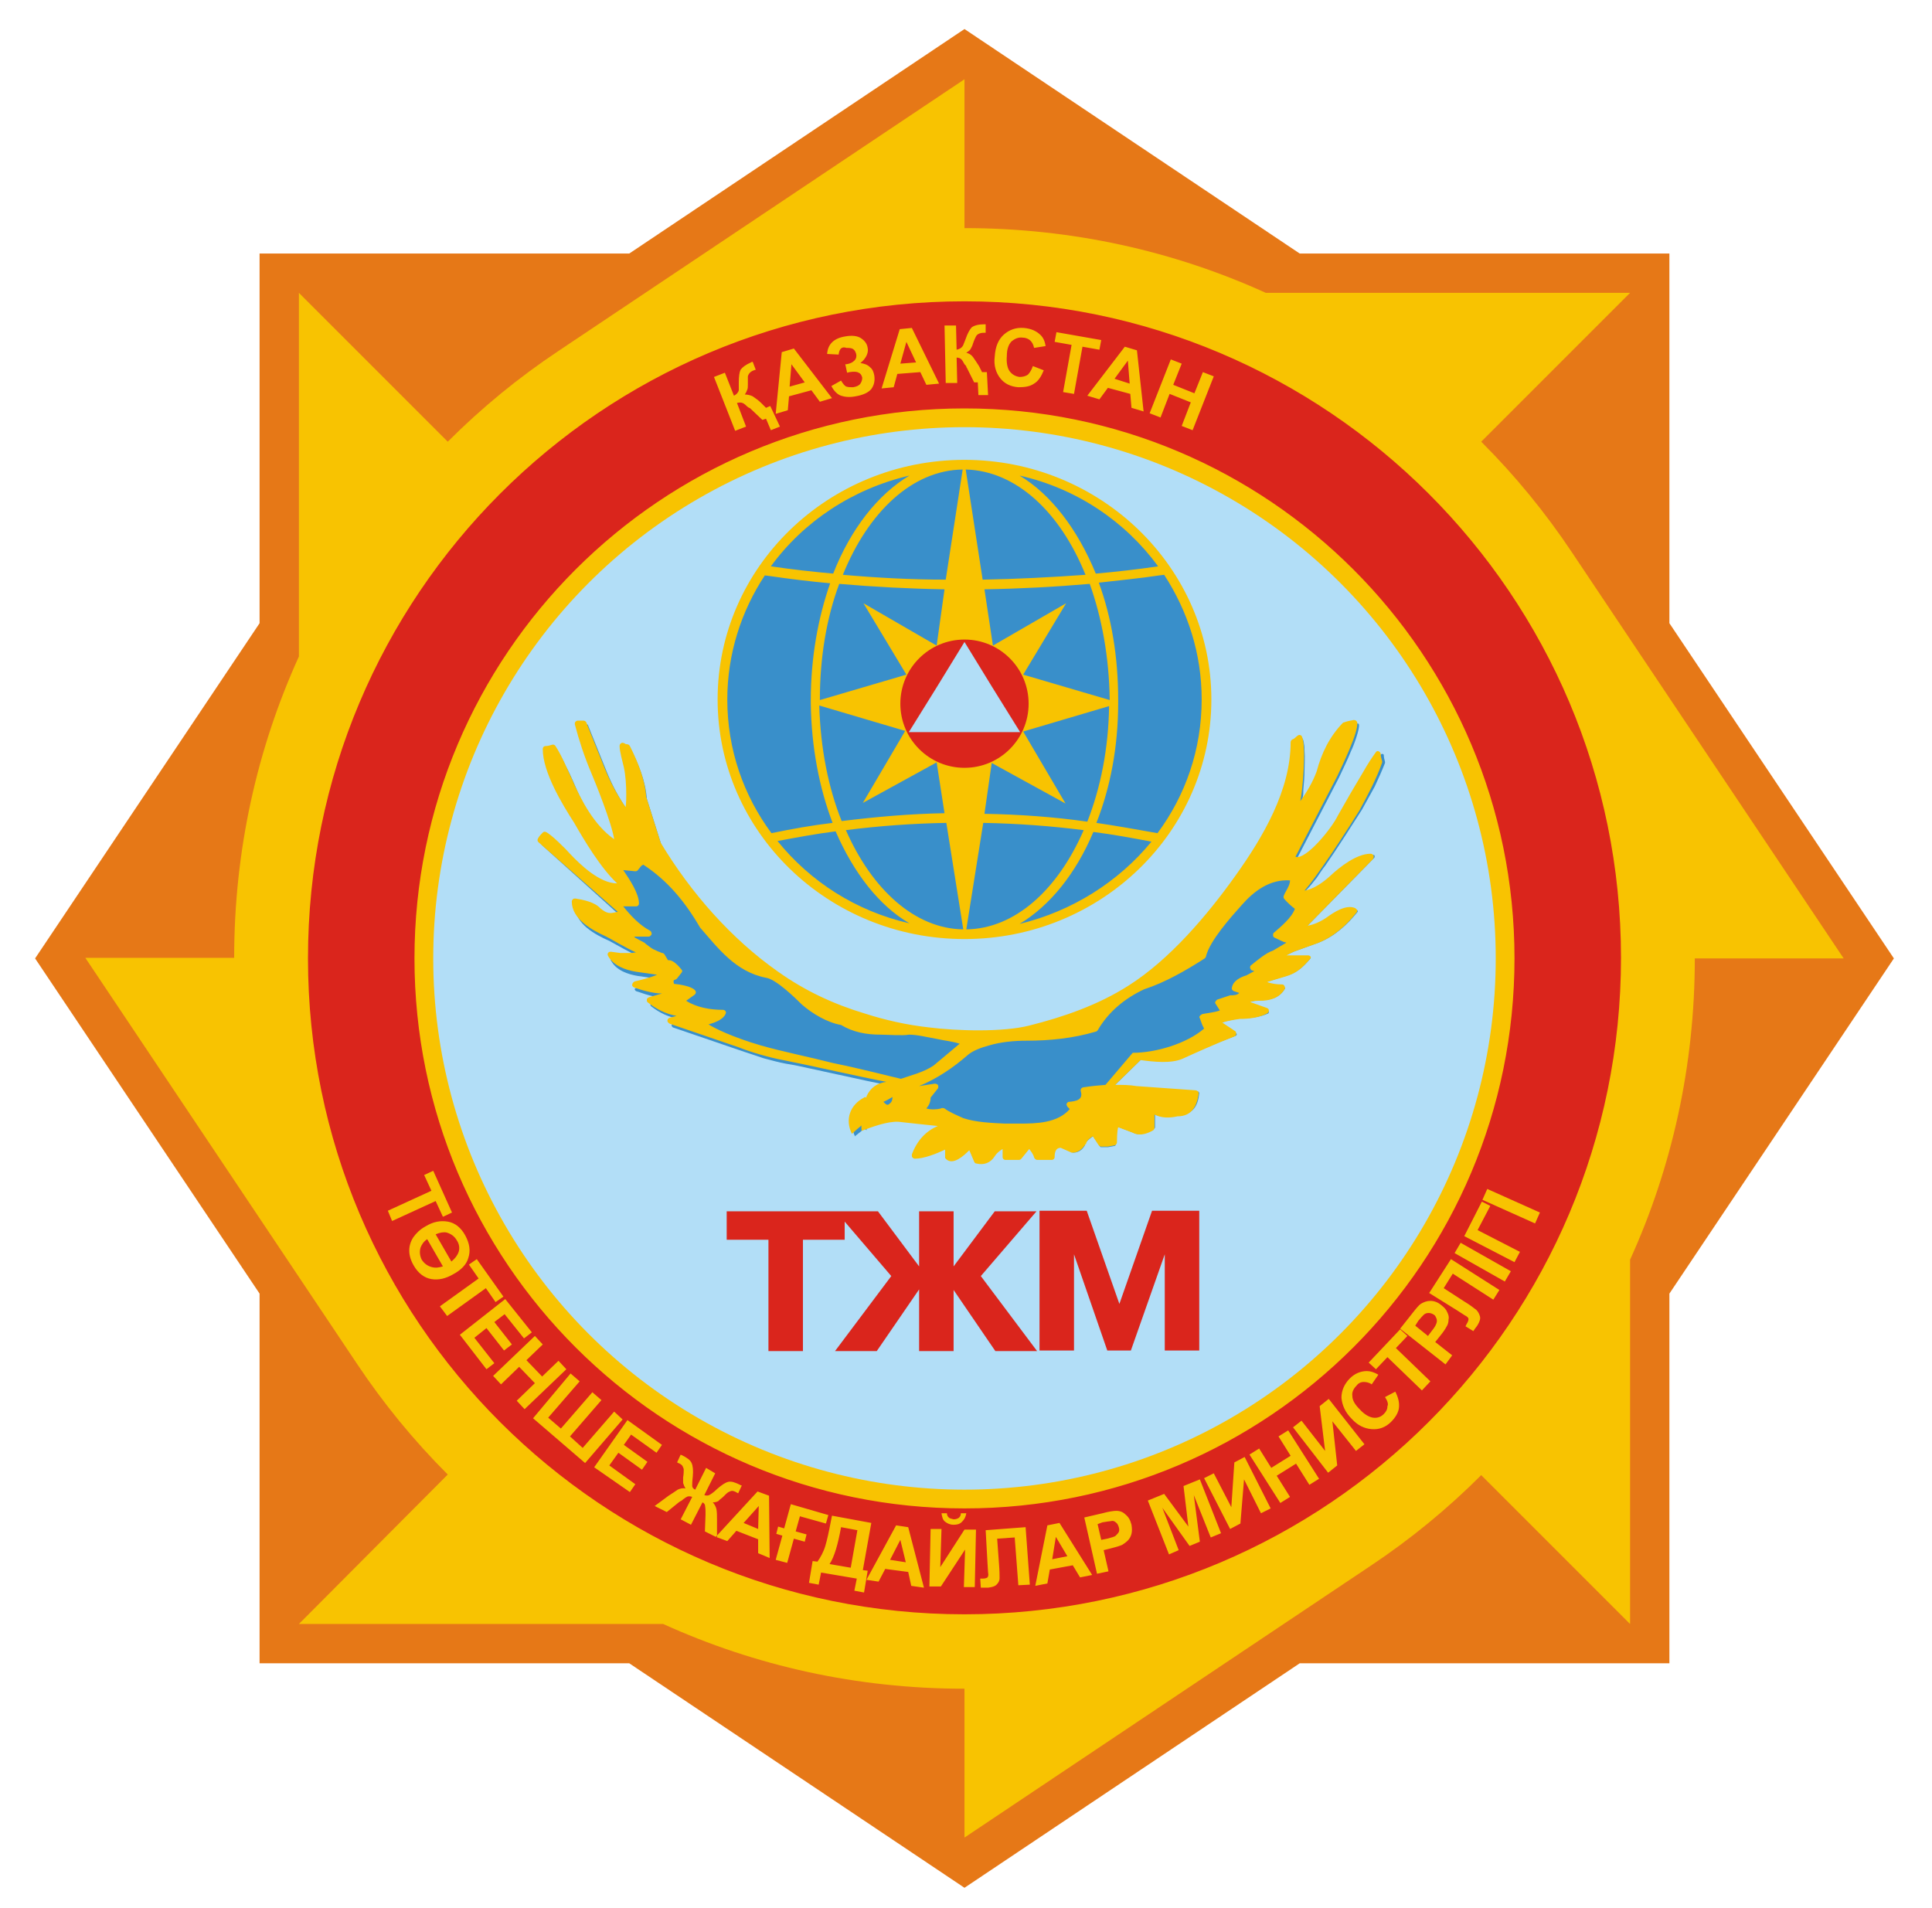 <?xml version="1.0" encoding="UTF-8"?> <!-- Generator: Adobe Illustrator 26.0.3, SVG Export Plug-In . SVG Version: 6.00 Build 0) --> <svg xmlns="http://www.w3.org/2000/svg" xmlns:xlink="http://www.w3.org/1999/xlink" id="Слой_1" x="0px" y="0px" viewBox="0 0 319.3 315.4" style="enable-background:new 0 0 319.3 315.4;" xml:space="preserve"> <style type="text/css"> .st0{fill-rule:evenodd;clip-rule:evenodd;fill:#E67817;} .st1{fill-rule:evenodd;clip-rule:evenodd;fill:#F8C301;} .st2{fill-rule:evenodd;clip-rule:evenodd;fill:#B2DEF7;} .st3{fill-rule:evenodd;clip-rule:evenodd;fill:#398FCA;} .st4{fill-rule:evenodd;clip-rule:evenodd;fill:#DA251C;} </style> <g id="Слой_x0020_1"> <g id="_1649199254384"> <polygon class="st0" points="42.9,41.9 104,41.9 159.4,4.8 214.8,41.9 275.9,41.9 275.9,103 313,158.4 275.9,213.8 275.9,274.9 214.8,274.9 159.4,312 104,274.9 42.9,274.9 42.9,213.8 5.8,158.4 42.9,103 "></polygon> <path class="st1" d="M159.4,37.7c17.8,0,34.6,3.8,49.8,10.7h60.2L244.8,73c5.6,5.6,10.6,11.7,15,18.3l0,0l44.9,67.1h-24.6 c0,17.8-3.8,34.6-10.7,49.8v60.2l-24.6-24.6c-5.6,5.6-11.7,10.6-18.3,15l0,0l-67.1,44.9v-24.6c-17.8,0-34.6-3.8-49.8-10.7H49.4 L74,243.7c-5.6-5.6-10.6-11.7-15-18.3l0,0l-44.9-67.1h24.6l0,0c0-17.8,3.8-34.6,10.7-49.8V48.4L74,73c5.6-5.6,11.7-10.6,18.3-15 l0,0l67.1-44.9L159.4,37.7L159.4,37.7z"></path> <circle class="st2" cx="159.4" cy="158.4" r="87.8"></circle> <ellipse class="st3" cx="159.4" cy="115.6" rx="40" ry="38.9"></ellipse> <path class="st4" d="M132.7,204.9v18.4H127v-18.4h-6.9v-4.7h18h1.5h5.5l6.8,9.1v-9.1h5.7v9.1l6.8-9.1h6.9l-9.2,10.7l9.3,12.4h-6.9 l-6.9-10.1v10.1h-5.7v-10.2l-7,10.2H138l9.3-12.4l-7.7-9v3H132.7L132.7,204.9z M171.8,200.1h7.8l5.4,15.4l5.4-15.4h7.8v23.1h-5.7 v-15.9l-5.6,15.9H183l-5.5-15.9v15.9h-5.7L171.8,200.1L171.8,200.1z"></path> <path class="st1" d="M159.4,76c-22.5,0-40.8,17.7-40.8,39.6c0,21.9,18.3,39.6,40.8,39.6s40.8-17.7,40.8-39.6 C200.2,93.8,181.9,76,159.4,76L159.4,76z M190.3,139.1c-3.2-0.6-6.4-1.2-9.6-1.6c-2.9,6.9-7.2,12.2-12.2,15.2 C177.2,150.6,184.9,145.7,190.3,139.1L190.3,139.1z M179.1,137.2c-5.5-0.7-11.1-1.1-16.6-1.2l-2.8,17.6 C167.7,153.5,174.8,147.1,179.1,137.2z M156.4,136c-5.6,0.1-11.1,0.5-16.6,1.2c4.3,9.8,11.4,16.3,19.4,16.4L156.4,136L156.4,136z M138.1,137.4c-3.2,0.4-6.4,1-9.6,1.6c5.4,6.7,13,11.6,21.8,13.6C145.3,149.7,141.1,144.3,138.1,137.4z M127.5,137.7 c3.4-0.7,6.7-1.3,10.1-1.7c-2.2-5.8-3.5-12.5-3.6-19.7l0,0l0,0c0-0.2,0-0.4,0-0.6c0-7,1.2-13.6,3.2-19.3c-3.3-0.3-6.6-0.7-10-1.2 l-0.8-0.1c-3.9,5.9-6.2,13-6.2,20.5C120.2,123.9,122.9,131.5,127.5,137.7L127.5,137.7z M139.1,135.7c5.7-0.7,11.3-1.2,17-1.3 l-1.3-8.4l-12.2,6.7l7-11.9l-14.2-4.2C135.6,123.7,136.9,130.2,139.1,135.7L139.1,135.7z M162.7,134.5c5.7,0.1,11.4,0.5,17,1.3 c2.2-5.6,3.5-12.1,3.6-19.1l-14.2,4.2l7,11.9l-12.2-6.7L162.7,134.5z M181.2,136c3.4,0.5,6.7,1.1,10.1,1.7 c4.6-6.2,7.3-13.8,7.3-22.1c0-7.6-2.3-14.6-6.2-20.6l-0.8,0.1c-3.3,0.5-6.6,0.8-10,1.2c2.1,5.7,3.2,12.3,3.2,19.3 c0,0.2,0,0.4,0,0.6l0,0l0,0C184.8,123.4,183.5,130.2,181.2,136L181.2,136z M180.1,96.5c-5.8,0.5-11.6,0.8-17.4,0.9l1.4,9.3l12.1-7 l-7.1,11.8l14.3,4.2c0,0,0-0.1,0-0.1C183.3,108.6,182.1,102.1,180.1,96.5z M156.1,97.4c-5.8-0.1-11.6-0.4-17.4-0.9 c-2.1,5.6-3.2,12.2-3.2,19.1c0,0,0,0.1,0,0.1l14.3-4.2l-7.1-11.8l12.1,7L156.1,97.4L156.1,97.4z M127.4,93.6 c3.4,0.5,6.9,0.9,10.3,1.2c2.9-7.4,7.4-13.1,12.6-16.2C140.9,80.8,132.8,86.2,127.4,93.6z M139.3,95c5.7,0.5,11.4,0.8,17,0.8 l2.8-18.2C150.8,77.7,143.5,84.6,139.3,95z M162.4,95.8c5.7-0.1,11.4-0.4,17-0.8c-4.2-10.4-11.5-17.2-19.8-17.4L162.4,95.8z M181.1,94.8c3.4-0.3,6.9-0.7,10.3-1.2c-5.4-7.4-13.5-12.9-22.9-15C173.7,81.7,178.1,87.5,181.1,94.8L181.1,94.8z"></path> <circle class="st4" cx="159.4" cy="116.3" r="10.6"></circle> <polygon class="st2" points="159.4,106.1 164,113.6 168.6,121 159.4,121 150.2,121 154.8,113.6 "></polygon> <path class="st3" d="M142.7,186.6c0.9-0.3,1.7-0.7,2.6-0.9c1-0.3,2.2-0.6,3.2-0.5c1.1,0.1,2.1,0.2,3.2,0.3 c1.1,0.1,2.2,0.2,3.3,0.4l0.9,0.1l-0.9,0.4c-2.1,0.8-3.4,2.4-4.2,4.5c0,0.1,0,0.2,0,0.3c0.1,0.1,0.1,0.1,0.2,0.1 c1.5,0,3.5-0.9,4.9-1.5l0.3-0.2v1.6c0,0.1,0,0.2,0.1,0.2c0.5,0.4,1.1,0.3,1.7,0c0.7-0.3,1.3-0.9,1.8-1.4l0.3-0.3l1,2.3 c0,0.1,0.1,0.1,0.2,0.2c1.2,0.3,2.1-0.1,2.8-1.1c0.4-0.5,0.8-1,1.4-1.3l0.3-0.2v1.7c0,0.1,0.1,0.3,0.3,0.3h2.2 c0.1,0,0.1,0,0.2-0.1l1.5-1.8l0.2,0.2c0.4,0.4,0.7,0.9,0.9,1.5c0,0.1,0.1,0.2,0.3,0.2h2.4c0.1,0,0.3-0.1,0.3-0.3 c0-0.8,0.2-1.7,1.2-1.7l0.1,0l1.9,0.9c0,0,0.1,0,0.1,0c0.9,0,1.5-0.5,1.9-1.2c0,0,0,0,0-0.1c0.1-0.5,0.8-1,1.2-1.3l0.2-0.1 l1.1,1.7c0.1,0.1,0.1,0.1,0.2,0.1h1.1c0,0,0,0,0,0l1.1-0.2c0.1,0,0.2-0.1,0.2-0.3c0-0.4,0-0.8,0-1.2c0-0.5,0.1-1,0.2-1.4l0.1-0.3 l2.6,1l0,0c1.1,0.6,2.5,0,3.5-0.7c0.1-0.1,0.1-0.1,0.1-0.2v-2.6l0.4,0.2c1.1,0.6,2.5,0.5,3.7,0.3l0,0l0,0c2.2,0,3-1.5,3.2-3.5 c0-0.1,0-0.2-0.1-0.2c0-0.1-0.1-0.1-0.2-0.1l-9.8-0.7l0,0c-1.1-0.2-2.3-0.2-3.4-0.2l-0.6,0l4.7-4.6l0.1,0c2,0.3,4.9,0.7,6.7-0.1 c1.3-0.6,2.6-1.2,3.9-1.7c1.5-0.7,3.1-1.3,4.7-1.9c0.1,0,0.1-0.1,0.2-0.2c0-0.1,0-0.2-0.1-0.2l-2.5-1.7l0.4-0.2 c0.5-0.2,1.1-0.3,1.6-0.4c0.5-0.1,0.9-0.2,1.4-0.2l0,0h0c1.4,0,3.1-0.2,4.4-0.8c0.1-0.1,0.1-0.1,0.1-0.3c0-0.1-0.1-0.2-0.2-0.2 l-3.5-1.3l0.8-0.2c0.5-0.1,1.1-0.2,1.6-0.2c1.6,0,3-0.4,3.9-1.8c0.1-0.1,0.1-0.2,0-0.3c0-0.1-0.1-0.1-0.2-0.1 c-0.9,0-1.8-0.1-2.6-0.4l-0.6-0.3l3.6-1.1l0,0c1.8-0.5,2.8-1.4,4-2.8c0,0,0.1-0.1,0.1-0.2c0-0.1-0.1-0.1-0.2-0.1h-4.6l2.2-1 l3.9-1.4c2.6-1,4.7-2.9,6.4-5c0.1-0.1,0.1-0.1,0.1-0.2c0-0.1-0.1-0.1-0.1-0.2c-1.3-0.7-3.4,0.7-4.5,1.4c-1,0.7-2.1,1.3-3.3,1.4 l-0.7,0.1l11.3-11.5c0.1-0.1,0.1-0.2,0.1-0.3c0-0.1-0.1-0.2-0.2-0.2c-2.2,0-5,2.1-6.5,3.6c-1.2,1.1-2.7,2.2-4.3,2.5l-0.7,0.1 l0.5-0.5c0.6-0.6,1.1-1.3,1.6-1.9c0.5-0.7,0.9-1.4,1.4-2c2.1-3,4.1-6.2,6.1-9.3c0.7-1.3,1.4-2.5,2.1-3.8c0.6-1.3,1.2-2.6,1.7-3.9 c0-0.1,0-0.1,0-0.2c-0.1-0.3-0.2-0.8-0.2-1.1c0-0.1-0.1-0.2-0.2-0.2c-0.1,0-0.2,0-0.3,0.1c-0.4,0.4-0.7,1-1,1.5 c-0.3,0.5-0.6,1.1-1,1.6c-1.5,2.4-2.9,4.9-4.3,7.3c-0.4,0.7-0.9,1.4-1.3,2.1c-0.6,0.8-1.3,1.6-2,2.4c-0.7,0.8-2.8,2.9-4,2.5 l-0.3-0.1l7-13.5c0.7-1.5,1.4-2.9,2-4.4c0.4-0.8,1.4-3.5,1.3-4.3c0-0.1,0-0.1-0.1-0.2c-0.1,0-0.1-0.1-0.2,0 c-0.5,0.1-1,0.3-1.6,0.4c0,0-0.1,0-0.1,0.1c-2.2,2.2-3.5,4.9-4.3,7.9l0,0l0,0c-0.7,1.8-1.6,3.4-2.7,4.9l-0.7,1l0.3-1.2 c0.1-0.3,0.1-0.6,0.1-0.9c0.1-0.4,0.1-0.8,0.1-1.3c0.1-1.1,0.2-2.1,0.2-3.2c0-1,0.1-2.1,0-3.2c0-0.4,0-0.8-0.1-1.2 c0-0.2-0.1-0.6-0.2-0.8c-0.1-0.1-0.2-0.2-0.3-0.2c-0.2,0.1-0.3,0.2-0.4,0.3c-0.2,0.2-0.4,0.3-0.6,0.4c-0.1,0-0.2,0.1-0.2,0.3 c0,8-4.6,15.9-9.1,22.2c-2.5,3.5-5.2,6.8-8.1,9.9c-2.9,3.1-6.1,6-9.7,8.3c-5,3.2-10.8,5.2-16.5,6.6c-1.2,0.3-2.5,0.5-3.8,0.6 c-1.5,0.1-2.9,0.2-4.4,0.2c-1.5,0-3,0-4.5-0.1c-1.3-0.1-2.7-0.2-4-0.3c-3.6-0.4-7.2-1.3-10.6-2.3c-5.2-1.6-10-3.8-14.4-7 c-7.8-5.6-14.5-13.2-19.4-21.4l0,0l-2.4-7.6l0,0c-0.2-2.9-1.4-5.8-2.7-8.3c0-0.1-0.1-0.1-0.2-0.1c-0.2,0-0.4,0-0.5-0.1 c-0.1-0.1-0.2-0.1-0.3-0.1c-0.1,0-0.2,0.1-0.2,0.2c0,0.3,0,0.5,0.1,0.8c0.1,0.3,0.1,0.6,0.2,0.9c0.1,0.6,0.3,1.2,0.4,1.8 c0.4,1.5,0.5,3.1,0.5,4.6c0,0.7,0,1.4-0.1,2.1l-0.1,0.6l-0.3-0.5c-1.4-2-2.5-4.1-3.4-6.3l-3.1-7.7c0-0.1-0.1-0.2-0.3-0.2 c-0.3,0-0.6,0-0.9,0c-0.1,0-0.2,0-0.2,0.1c-0.1,0.1-0.1,0.1-0.1,0.2c0.7,2.7,1.6,5.4,2.7,8c0.7,1.7,1.4,3.4,2,5.1 c0.4,1.1,0.8,2.2,1.2,3.4c0.2,0.5,0.3,1,0.4,1.5c0.1,0.4,0.2,0.8,0.2,1.2l0.1,0.5l-0.4-0.3c-3.4-2.3-5.6-6.4-7.1-10.1 c-0.4-0.9-0.8-1.8-1.3-2.7c-0.4-0.9-0.9-1.8-1.4-2.6c-0.1-0.1-0.2-0.1-0.3-0.1c-0.3,0.1-0.7,0.2-1.1,0.2c-0.1,0-0.3,0.1-0.3,0.3 c0,3.8,3.1,9,5.1,12.1l0,0l0,0c1,1.7,2,3.5,3.1,5.1c0.6,0.9,1.2,1.8,1.9,2.6c0.6,0.8,1.3,1.5,2,2.2l0.5,0.4l-0.6,0 c-2.9,0-6.1-2.9-7.9-4.9c-0.6-0.6-1.3-1.3-2-1.9c-0.4-0.4-1.5-1.4-2-1.6c-0.1,0-0.2,0-0.3,0.1c-0.3,0.3-0.6,0.6-0.7,0.9 c-0.1,0.1,0,0.2,0.1,0.3l13.3,12l-0.4,0.1c-0.2,0.1-0.4,0.1-0.7,0.1c-0.2,0-0.4,0.1-0.5,0.1c-0.7,0-1.3-0.4-1.9-0.9l0,0l0,0 c-0.9-1-2.7-1.3-4-1.5c-0.1,0-0.2,0-0.2,0.1c-0.1,0.1-0.1,0.1-0.1,0.2c0,2.8,3.3,4.6,5.6,5.6l0,0l0,0c1.6,0.9,3.2,1.8,4.9,2.6 l0.8,0.4l-1.7,0.1l-1.9,0l-1.5-0.2c-0.1,0-0.2,0-0.3,0.1c-0.1,0.1-0.1,0.2,0,0.3c0.9,1.6,2.7,2.2,4.4,2.5l4.3,0.6l-0.8,0.3 c-0.6,0.3-1.3,0.5-2,0.7c-0.6,0.2-1.2,0.3-1.8,0.4c-0.1,0-0.2,0.1-0.2,0.2c0,0.1,0.1,0.2,0.2,0.3c0.7,0.2,1.4,0.5,2.2,0.7 c0.8,0.2,1.6,0.4,2.4,0.3l0.2,0l0.1,0.4l-2.3,0.6c-0.1,0-0.2,0.1-0.2,0.2c0,0.1,0,0.2,0.1,0.3c1.4,1.1,2.9,1.8,4.6,2.1l0.9,0.2 l-1.9,0.6c-0.1,0-0.2,0.1-0.2,0.3c0,0.1,0.1,0.2,0.2,0.3l11.4,3.9l0,0c1.2,0.4,2.4,0.8,3.6,1.2c1.2,0.3,2.5,0.7,3.7,0.9 c1.3,0.2,2.7,0.5,4,0.8c1.5,0.3,3.1,0.7,4.6,1c1.5,0.3,3.1,0.7,4.6,1c1.3,0.3,2.6,0.5,3.8,0.8l1.6,0.3l-1.6,0.2 c-1.5,0.2-2.5,0.8-3.1,2.2c0,0,0,0.1,0,0.1l0.2,0.5l-0.5-0.2c-0.1,0-0.1,0-0.2,0c-2.1,1.1-3,3.2-2,5.3c0.2-0.2,0.4-0.3,0.6-0.5 c0.3-0.2,0.6-0.5,0.9-0.7l0.5-0.4l-0.1,0.6C142.6,186.2,142.7,186.4,142.7,186.6L142.7,186.6z"></path> <path class="st1" d="M187.2,187.2l-2.4-0.9c-0.2,0.7-0.2,2.1-0.2,2.5c0,0.2-0.2,0.5-0.4,0.5l-1.1,0.2c0,0-0.1,0-0.1,0H182 c-0.2,0-0.3-0.1-0.4-0.2l-1-1.5c-0.5,0.3-1,0.7-1.1,1.2c0,0,0,0.1-0.1,0.1c-0.5,0.8-1.2,1.4-2.1,1.4c-0.1,0-0.1,0-0.2,0l-1.8-0.8 c-0.8,0-1,0.7-1,1.5c0,0.3-0.2,0.5-0.5,0.5h-2.4c-0.2,0-0.4-0.2-0.5-0.4c-0.1-0.5-0.5-1-0.8-1.4l-1.3,1.6 c-0.1,0.1-0.2,0.2-0.4,0.2h-2.2c-0.3,0-0.5-0.2-0.5-0.5v-1.3c-0.5,0.3-1,0.7-1.3,1.2c-0.7,1.1-1.8,1.5-3,1.2 c-0.2,0-0.3-0.1-0.4-0.3l-0.8-1.9c-1,1-2.7,2.5-3.8,1.5c-0.1-0.1-0.2-0.2-0.2-0.4v-1.2c-1.5,0.7-3.5,1.5-5,1.5 c-0.2,0-0.3-0.1-0.4-0.2c-0.1-0.1-0.1-0.3-0.1-0.5c0.9-2.4,2.4-3.9,4.3-4.7v0c-2-0.2-4.7-0.5-6.5-0.7c-1.9-0.1-4.5,0.9-6.1,1.5 c0-0.2-0.1-0.7,0-0.9c-0.5,0.4-1.2,1-1.6,1.4c-1.2-2.4-0.3-4.8,2-6c0.1-0.1,0.2-0.1,0.4,0l0,0c0-0.1,0-0.1,0-0.2 c0.7-1.5,1.8-2.2,3.3-2.4c-4.3-0.8-12.5-2.7-17.1-3.6c-2.2-0.4-5.3-1.3-7.3-2.1l-11.4-3.9c-0.2-0.1-0.4-0.3-0.4-0.5 c0-0.2,0.1-0.4,0.4-0.5l1.1-0.3c-1.7-0.3-3.3-1.1-4.7-2.2c-0.2-0.1-0.2-0.3-0.2-0.5c0-0.2,0.2-0.3,0.4-0.4l2.1-0.6 c-1.5,0-3.5-0.6-4.6-1c-0.2-0.1-0.4-0.3-0.3-0.5c0-0.2,0.2-0.4,0.4-0.5c0.9-0.2,2.5-0.6,3.7-1.1l-3.5-0.5c-1.8-0.3-3.7-1-4.6-2.6 c-0.1-0.2-0.1-0.4,0-0.5c0.1-0.2,0.3-0.2,0.5-0.2l1.5,0.2l1.9,0l0.7-0.1c-1.8-0.8-3.9-2.1-4.9-2.6c-2.4-1.1-5.7-2.9-5.7-5.8 c0-0.2,0.1-0.3,0.2-0.4c0.1-0.1,0.3-0.1,0.4-0.1c1.3,0.2,3.2,0.6,4.1,1.6c0.5,0.4,1,0.8,1.7,0.8c0.3,0,0.7-0.1,1.2-0.2L89,139.2 c-0.2-0.2-0.2-0.4-0.1-0.6c0.2-0.4,0.5-0.7,0.8-1c0.1-0.1,0.3-0.2,0.5-0.1c0.8,0.3,3.4,2.9,4,3.6c1.7,1.8,4.9,4.9,7.8,4.9 c-2.7-2.5-5.5-7.2-7.1-10c-2-3.1-5.2-8.4-5.2-12.2c0-0.3,0.2-0.5,0.5-0.5c0.3,0,0.7-0.1,1-0.2c0.2-0.1,0.5,0,0.6,0.2 c1,1.5,1.9,3.7,2.7,5.4c1.5,3.5,3.7,7.7,7,10c-0.4-2.7-3.2-9.6-3.8-11c-1.1-2.6-2-5.3-2.7-8c0-0.2,0-0.3,0.1-0.4 c0.1-0.1,0.2-0.2,0.4-0.2c0.3,0,0.6,0,0.9,0c0.2,0,0.4,0.1,0.5,0.3l3.1,7.7c0.9,2.2,2,4.3,3.4,6.3c0.1-0.7,0.1-1.6,0.1-2.1 c0-1.5-0.1-3.1-0.4-4.5c-0.2-0.9-0.7-2.6-0.7-3.5c0-0.2,0.1-0.4,0.3-0.5c0.2-0.1,0.4,0,0.6,0.1c0.1,0.1,0.2,0.1,0.3,0.1 c0.2,0,0.4,0.1,0.5,0.3c1.3,2.6,2.5,5.5,2.7,8.4l2.4,7.6c5,8.3,11.7,15.9,19.4,21.3c4.5,3.2,9.3,5.4,14.3,6.9 c3.4,1.1,7,1.9,10.6,2.3c4.7,0.6,12.3,0.8,16.6-0.3c5.6-1.4,11.4-3.4,16.4-6.6c6.8-4.3,13-11.6,17.7-18.2c4.5-6.3,9.1-14.1,9.1-22 c0-0.2,0.1-0.4,0.3-0.5c0.4-0.1,0.6-0.5,1-0.7c0.2-0.1,0.5,0,0.6,0.3c0.7,1.6,0.1,8.9-0.3,10.6c1-1.4,2-3,2.7-4.9 c0.8-3,2.1-5.7,4.3-8c0.1-0.1,0.1-0.1,0.2-0.1c0.5-0.2,1.1-0.3,1.6-0.4c0.1,0,0.3,0,0.4,0.1c0.1,0.1,0.2,0.2,0.2,0.3 c0.3,1.5-2.6,7.4-3.3,8.9l-6.9,13.3c1.7,0.6,6-4.7,7-6.8c1.4-2.5,2.8-4.9,4.3-7.4c0.5-0.9,1.4-2.3,2-3.1c0.1-0.2,0.4-0.2,0.5-0.1 c0.2,0.1,0.3,0.3,0.3,0.5c0,0.3,0.1,0.7,0.2,1c0,0.1,0.1,0.2,0,0.4c-0.9,2.6-2.4,5.4-3.7,7.8c-2,3.2-4,6.3-6.1,9.3 c-1,1.4-1.8,2.6-3,4c1.6-0.3,3.1-1.4,4.2-2.4c1.6-1.5,4.4-3.7,6.7-3.7c0.2,0,0.4,0.1,0.5,0.3c0.1,0.2,0,0.4-0.1,0.6l-10.8,11 c1.1-0.2,2.2-0.7,3.2-1.4c1.1-0.8,3.2-2.2,4.7-1.5c0.1,0.1,0.2,0.2,0.3,0.3c0,0.2,0,0.3-0.1,0.4c-1.7,2.2-3.9,4.1-6.5,5.1 l-3.9,1.4l-1.2,0.6h3.6c0.2,0,0.3,0.1,0.4,0.2c0.1,0.2,0,0.2-0.1,0.4c-1.3,1.5-2.3,2.4-4.1,2.9l-3,0.9c0.8,0.3,1.7,0.4,2.5,0.4 c0.2,0,0.3,0.1,0.4,0.3c0.1,0.2,0.1,0.4,0,0.5c-0.9,1.5-2.5,1.9-4.1,1.9c-0.5,0-1,0-1.6,0.2l2.8,1c0.2,0.1,0.3,0.2,0.3,0.4 c0,0.2-0.1,0.4-0.3,0.5c-1.3,0.7-3,0.9-4.5,0.9c-0.7,0.1-2,0.3-2.9,0.6l2.1,1.4c0.2,0.1,0.2,0.3,0.2,0.5c0,0.2-0.1,0.3-0.3,0.4 c-3.1,1.2-6.4,2.7-8.6,3.7c-1.9,0.8-4.7,0.5-6.9,0.2l-4.2,4.1c1.2,0,2.4,0,3.5,0.2l9.8,0.7c0.1,0,0.3,0.1,0.4,0.2s0.1,0.2,0.1,0.4 c-0.3,2.1-1.2,3.7-3.5,3.7c-1.3,0.3-2.7,0.3-3.8-0.3v2.2c0,0.2-0.1,0.3-0.2,0.4C189.9,187.2,188.5,187.9,187.2,187.2L187.2,187.2z M148.9,178.3c1.7-0.6,3.8-1.1,5.4-2.2l4.3-3.6c-1.2-0.4-2.5-0.5-3.8-0.8c-1.7-0.3-3.2-0.7-4.6-0.7c-0.9,0.2-3.7,0-4.7,0 c-2.3,0-4.5-0.4-6.5-1.6c-2.3-0.4-4.8-1.9-6.5-3.4c-1.1-1.1-4.3-4.2-5.9-4.4c-5.1-1-8-5-10.9-8.3c-2.5-4.3-5.4-7.8-9.4-10.4 c-0.1,0.1-0.2,0.1-0.3,0.2c-0.2,0.2-0.3,0.4-0.5,0.6c-0.1,0.2-0.3,0.3-0.5,0.3l-2-0.2c1.1,1.6,2.6,3.9,2.6,5.5 c0,0.3-0.2,0.5-0.5,0.5h-2.1c1.2,1.5,2.7,3.1,4.4,4c0.2,0.1,0.3,0.3,0.3,0.6c-0.1,0.2-0.3,0.4-0.5,0.4h-2.4l0.2,0.2l1.5,0.8 c0,0,0.1,0,0.1,0.1c0.4,0.3,1,0.8,1.4,1c0.3,0.1,0.6,0.3,0.9,0.4c0.1,0,0.4,0.2,0.5,0.2c0.2,0,0.3,0.1,0.4,0.2 c0.2,0.3,0.4,0.7,0.6,1c0.1,0,0.2,0,0.2,0c0.7,0,1.6,1,2,1.5c0.2,0.2,0.2,0.4,0,0.6l-0.7,0.9c-0.1,0.1-0.2,0.2-0.3,0.2 c-0.4,0.1-0.3,0.4-0.2,0.7c1,0.1,2.8,0.4,3.4,1c0.1,0.1,0.2,0.2,0.2,0.4c0,0.2-0.1,0.3-0.2,0.4l-1.4,1c1.7,1.1,4,1.5,6.1,1.5 c0.2,0,0.3,0.1,0.4,0.2c0.1,0.2,0.1,0.3,0,0.5c-0.4,0.9-1.7,1.4-2.8,1.7c0.9,0.6,3.9,2.1,8.7,3.5c3.5,1,8,1.9,11.9,2.9 C142.6,176.7,146.7,177.8,148.9,178.3L148.9,178.3z M166.1,185.7c0.9,0,1.7,0,2.4,0c2.9,0,6.3-0.1,8.3-2.4l-0.4-0.4 c-0.1-0.2-0.2-0.4-0.1-0.5c0.1-0.2,0.2-0.3,0.4-0.3c1.1-0.1,2.4-0.3,1.9-1.8c0-0.1,0-0.3,0.1-0.4c0.1-0.1,0.2-0.2,0.4-0.2 c1.2-0.2,2.4-0.3,3.6-0.4l4.5-5.3c3.8,0,8.9-1.5,11.8-4l-0.3-0.6l-0.4-1.1c-0.1-0.1-0.1-0.3,0-0.4c0.1-0.1,0.2-0.2,0.4-0.3 c0.4-0.1,2.2-0.3,2.9-0.6l-0.7-1.1c-0.1-0.1-0.1-0.3,0-0.4c0.1-0.1,0.2-0.3,0.3-0.3l2.1-0.7c0,0,0.1,0,0.1,0c0.4,0,1.1,0,1.4-0.4 l-0.9-0.3c-0.2-0.1-0.4-0.3-0.3-0.6c0.2-1.1,1.4-1.7,2.4-2l1.3-0.7l-0.3-0.1c-0.2,0-0.3-0.2-0.4-0.4c0-0.2,0-0.4,0.2-0.5 c1-0.8,2.4-2,3.6-2.4l2.2-1.3l-0.3-0.1c0,0,0,0-0.1,0l-1.5-0.7c-0.2-0.1-0.3-0.2-0.3-0.4c0-0.2,0-0.4,0.2-0.5 c0.9-0.8,2.9-2.4,3.4-3.9c-1.2-0.9-1.8-1.7-1.8-1.7c-0.4-0.5,1-1.8,1-3c-3.3-0.2-5.9,1.7-8,4.1c-1.7,1.9-5.3,5.9-5.9,8.5 c0,0.1-0.1,0.2-0.2,0.3c-3.1,2-6.6,4-10,5.1c-3.2,1.5-5.9,3.7-7.7,6.8c-0.1,0.1-0.2,0.2-0.3,0.2c-3.7,1.1-7.6,1.5-11.4,1.5 c-2.1,0-4.3,0.2-6.3,0.8c-1.1,0.3-2.6,0.8-3.5,1.6c-2.4,2.1-5.1,3.9-8,5.1l2.6-0.4c0.2,0,0.4,0.1,0.5,0.2c0.1,0.2,0.1,0.4,0,0.6 l-1.2,1.5c0,0.8-0.3,1.3-0.7,1.8c0.7,0.2,1.6,0.2,2.4,0c0.1-0.1,0.4-0.1,0.6,0c0.8,0.6,2,1.1,3.1,1.6 C161.3,185.5,164,185.6,166.1,185.7L166.1,185.7z M146,182.1C146,182.1,146,182.2,146,182.1c0.2,0.2,0.6,0.7,0.9,0.4 c0,0,0.1,0,0.1-0.1c0.4-0.2,0.5-0.7,0.5-1.1C147,181.6,146.5,181.9,146,182.1z"></path> <path class="st4" d="M159.4,49.8c59.9,0,108.5,48.6,108.5,108.5c0,59.9-48.6,108.5-108.5,108.5S50.9,218.3,50.9,158.4 C50.9,98.4,99.4,49.8,159.4,49.8L159.4,49.8z M253.7,202.2l-8.7-3.9l0.8-1.8l8.7,3.9L253.7,202.2z M242,204.3l2.9-5.7l1.4,0.7 l-2.1,4l7,3.6l-0.9,1.7L242,204.3z M248.7,211.8l-8.3-4.7l1-1.7l8.3,4.7L248.7,211.8z M236.2,213.7l3.6-5.6l8,5.1l-1,1.6l-6.7-4.3 l-1.5,2.4l3.4,2.2c1,0.6,1.6,1.1,2,1.4c0.3,0.3,0.5,0.7,0.6,1.1c0.1,0.4-0.1,0.9-0.4,1.4c-0.1,0.2-0.4,0.5-0.7,1l-1.3-0.8l0.2-0.4 c0.2-0.3,0.3-0.6,0.3-0.8c0-0.2-0.2-0.4-0.6-0.6l-1.4-0.9L236.2,213.7L236.2,213.7z M233.9,219.1l2.1,1.7l0.6-0.8 c0.5-0.6,0.7-1,0.8-1.3c0.1-0.3,0.1-0.5,0-0.8c-0.1-0.2-0.2-0.5-0.4-0.6c-0.3-0.2-0.6-0.3-0.9-0.3c-0.3,0-0.6,0.1-0.8,0.3 c-0.2,0.2-0.5,0.5-0.9,1L233.9,219.1L233.9,219.1z M238.9,225.5l-7.5-5.9l1.9-2.4c0.7-0.9,1.2-1.5,1.5-1.7c0.5-0.3,1-0.5,1.6-0.5 c0.6,0,1.2,0.2,1.8,0.7c0.5,0.4,0.8,0.7,1,1.2c0.2,0.4,0.3,0.8,0.2,1.2c0,0.4-0.1,0.8-0.3,1.1c-0.2,0.4-0.6,1-1.1,1.6l-0.8,1 l2.8,2.2L238.9,225.5L238.9,225.5z M235,229.8l-5.7-5.5l-1.9,2l-1.2-1.1l5.2-5.5l1.2,1.1l-1.9,2l5.7,5.5L235,229.8L235,229.8z M228.9,230.9l1.7-0.9c0.5,1,0.7,1.8,0.6,2.7c-0.1,0.8-0.6,1.6-1.3,2.3c-0.9,0.9-2,1.3-3.2,1.2c-1.2-0.1-2.3-0.6-3.3-1.7 c-1.1-1.1-1.6-2.3-1.7-3.5c0-1.2,0.5-2.3,1.4-3.2c0.8-0.8,1.8-1.2,2.8-1.2c0.6,0,1.2,0.2,1.9,0.6l-1.1,1.6 c-0.4-0.3-0.9-0.4-1.3-0.4c-0.5,0-0.9,0.2-1.2,0.6c-0.5,0.5-0.8,1.1-0.7,1.7c0,0.7,0.4,1.4,1.2,2.2c0.8,0.9,1.6,1.3,2.2,1.4 c0.7,0.1,1.3-0.1,1.8-0.6c0.4-0.4,0.6-0.8,0.6-1.3C229.5,232.1,229.3,231.5,228.9,230.9z M213.7,235.9l1.4-1.1l3.9,5l-0.9-7.4 l1.5-1.2l5.9,7.5l-1.4,1.1l-3.9-4.9l0.8,7.3l-1.5,1.2L213.7,235.9z M211.6,248.4l-5.1-8l1.6-1l2,3.2l3.2-2l-2-3.2l1.6-1l5.1,8 l-1.6,1l-2.2-3.5l-3.2,2l2.2,3.5L211.6,248.4L211.6,248.4z M199,244.3l1.6-0.8l2.9,5.6l0.5-7.4l1.7-0.9l4.3,8.5l-1.6,0.8l-2.8-5.6 l-0.6,7.3l-1.7,0.9L199,244.3L199,244.3z M193.2,256.9l-3.5-8.9l2.7-1.1l4,5.4l-0.8-6.7l2.7-1.1l3.5,8.9l-1.7,0.7l-2.8-7l1,7.7 l-1.7,0.7l-4.5-6.3l2.7,7L193.2,256.9z M181.4,251.9l0.6,2.6l1-0.2c0.7-0.2,1.2-0.3,1.4-0.5c0.2-0.2,0.4-0.4,0.5-0.6 c0.1-0.2,0.1-0.5,0-0.8c-0.1-0.3-0.2-0.6-0.5-0.8c-0.2-0.2-0.5-0.3-0.8-0.2c-0.2,0-0.7,0.1-1.4,0.2L181.4,251.9L181.4,251.9z M181.3,260.1l-2.1-9.3l3-0.7c1.1-0.3,1.9-0.4,2.3-0.4c0.6,0,1.1,0.2,1.5,0.6c0.5,0.4,0.8,0.9,1,1.7c0.1,0.6,0.1,1.1,0,1.5 c-0.1,0.4-0.3,0.8-0.6,1.1c-0.3,0.3-0.6,0.5-0.9,0.7c-0.4,0.2-1.1,0.4-1.9,0.6l-1.2,0.3l0.8,3.5L181.3,260.1L181.3,260.1z M176.4,257.2l-1.9-3.2l-0.6,3.7L176.4,257.2z M180.5,260.3l-2,0.4l-1.2-2l-3.8,0.7l-0.4,2.3l-2,0.4l2-10l2-0.4L180.5,260.3 L180.5,260.3z M162.9,252.9l6.6-0.5l0.7,9.5l-1.9,0.1l-0.6-7.9l-2.9,0.2l0.3,4.1c0.1,1.2,0.1,2,0.1,2.4c0,0.5-0.2,0.8-0.5,1.1 c-0.3,0.3-0.7,0.4-1.4,0.5c-0.2,0-0.6,0-1.2,0l-0.1-1.5l0.4,0c0.4,0,0.7-0.1,0.8-0.2c0.1-0.1,0.2-0.4,0.1-0.8l-0.1-1.6 L162.9,252.9L162.9,252.9z M158.8,250.1l0.9,0c-0.1,0.6-0.3,1-0.7,1.4s-0.8,0.5-1.4,0.5c-0.6,0-1-0.2-1.4-0.5 c-0.4-0.3-0.5-0.8-0.6-1.4l0.9,0c0,0.3,0.1,0.5,0.3,0.7c0.2,0.2,0.5,0.2,0.8,0.3c0.4,0,0.6-0.1,0.8-0.2 C158.7,250.7,158.8,250.4,158.8,250.1L158.8,250.1z M153.8,252.7l1.8,0l-0.2,6.3l4-6.2l1.9,0l-0.2,9.5l-1.8,0l0.2-6.2l-4,6.1 l-1.9,0L153.8,252.7L153.8,252.7z M149.7,258.2l-0.9-3.7l-1.7,3.3L149.7,258.2z M152.7,262.4l-2.1-0.3l-0.5-2.3l-3.8-0.5l-1.1,2.1 l-2-0.3l4.9-9l2,0.3L152.7,262.4z M139,252.4c-0.5,2.8-1.1,4.9-1.9,6.1l3.5,0.6l1.1-6.2L139,252.4z M137.5,250.5l6.5,1.2l-1.4,7.8 l0.8,0.1l-0.6,3.6l-1.6-0.3l0.4-2l-5.9-1l-0.4,2l-1.6-0.3l0.6-3.6l0.8,0.1c0.5-0.7,1-1.6,1.3-2.6c0.3-1,0.6-2.4,0.9-4L137.5,250.5 L137.5,250.5z M136.5,251.8l-4.3-1.2l-0.7,2.5l1.8,0.5l-0.3,1.2l-1.8-0.5l-1.1,4l-1.9-0.5l1.1-4l-1-0.3l0.3-1.2l1,0.3l1.1-4 l6.2,1.8L136.5,251.8L136.5,251.8z M125.3,252.7l0.1-3.8l-2.5,2.8L125.3,252.7L125.3,252.7z M127.2,257.5l-1.9-0.8l0-2.3l-3.6-1.4 l-1.5,1.7l-1.9-0.7l6.9-7.5l1.9,0.7L127.2,257.5L127.2,257.5z M118.2,243.5l-1.8,3.6c0.3,0.1,0.6,0.1,0.8,0c0.2-0.1,0.7-0.4,1.3-1 c0.8-0.7,1.4-1.1,1.9-1.2c0.5-0.1,1.1,0.1,1.9,0.5c0,0,0.1,0.1,0.3,0.1l-0.6,1.3l-0.2-0.1c-0.3-0.2-0.6-0.3-0.8-0.3 c-0.2,0-0.4,0.1-0.6,0.2c-0.2,0.1-0.5,0.4-1,0.9c-0.3,0.2-0.5,0.4-0.7,0.6c-0.2,0.1-0.5,0.2-0.9,0.2c0.3,0.3,0.5,0.7,0.6,1.1 c0.1,0.5,0.1,1.1,0.1,1.8l0,2.9l-2-1l0.1-2.7c0,0,0-0.1,0-0.2c0-0.1,0-0.2,0-0.5c0-0.5-0.1-0.9-0.1-1c-0.1-0.2-0.2-0.3-0.4-0.4 l-1.9,3.7l-1.7-0.9l1.9-3.7c-0.2-0.1-0.4-0.1-0.6-0.1c-0.2,0-0.5,0.2-0.9,0.5c-0.2,0.2-0.4,0.3-0.4,0.3c-0.1,0-0.1,0.1-0.2,0.1 l-2.1,1.7l-2-1l2.3-1.7c0.6-0.4,1.1-0.7,1.5-1c0.4-0.2,0.9-0.3,1.3-0.2c-0.2-0.3-0.3-0.6-0.4-0.9c0-0.3,0-0.6,0-0.9 c0.1-0.6,0.1-1.1,0.1-1.3c0-0.2-0.1-0.4-0.2-0.6c-0.1-0.2-0.4-0.4-0.7-0.5c0,0-0.1-0.1-0.2-0.1l0.6-1.3c0.1,0.1,0.2,0.1,0.2,0.1 c0.8,0.4,1.4,0.8,1.6,1.3c0.2,0.4,0.3,1.2,0.2,2.2c-0.1,0.8-0.1,1.4-0.1,1.6s0.2,0.5,0.5,0.6l1.8-3.6L118.2,243.5L118.2,243.5z M98.2,242.5l5.5-7.8l5.7,4.1l-0.9,1.3l-4.2-3l-1.2,1.7l3.9,2.8l-0.9,1.3l-3.9-2.8l-1.5,2.1l4.3,3.1l-0.9,1.3L98.2,242.5 L98.2,242.5z M94.3,227l1.5,1.3l-5.2,6l2.1,1.8l5.2-6l1.5,1.3l-5.2,6l2.1,1.9l5.2-6l1.4,1.3l-6.2,7.2l-8.6-7.4L94.3,227L94.3,227z M81.5,227.4l6.9-6.6l1.3,1.4l-2.7,2.6l2.6,2.7l2.7-2.6l1.3,1.4l-6.9,6.6l-1.3-1.4l3-2.9l-2.6-2.7l-3,2.9L81.5,227.4L81.5,227.4z M76,220.6l7.5-5.9l4.4,5.5l-1.3,1l-3.2-4l-1.7,1.3l2.9,3.7l-1.3,1l-2.9-3.7l-2,1.6l3.3,4.2l-1.3,1L76,220.6L76,220.6z M72.7,215.9l6.4-4.6l-1.6-2.3l1.3-0.9l4.4,6.2l-1.3,0.9l-1.6-2.3l-6.4,4.6L72.7,215.9L72.7,215.9z M73.2,209.3l-2.6-4.5 c-0.6,0.4-0.9,0.9-1.1,1.4c-0.2,0.7-0.1,1.4,0.2,2c0.4,0.6,0.9,1,1.6,1.2C72,209.6,72.5,209.5,73.2,209.3L73.2,209.3z M74.6,208.5 c0.6-0.5,1-1,1.2-1.6c0.2-0.6,0.1-1.3-0.3-1.9c-0.4-0.7-1-1.1-1.7-1.3c-0.5-0.1-1.1,0-1.8,0.3L74.6,208.5z M74.9,210.6 c-1.2,0.7-2.4,1-3.6,0.8c-1.2-0.2-2.2-1-2.9-2.2c-1-1.7-1-3.3-0.1-4.7c0.5-0.7,1.1-1.3,2-1.8c1.3-0.8,2.5-1,3.7-0.8 c1.2,0.2,2.2,1,2.9,2.3c0.7,1.3,0.9,2.5,0.5,3.7C77.1,209,76.2,209.9,74.9,210.6L74.9,210.6z M64.1,200.1l7.2-3.3l-1.2-2.6 l1.5-0.7l3.1,6.9l-1.5,0.7l-1.2-2.6l-7.2,3.3L64.1,200.1L64.1,200.1z M190,68.3l3.5-8.9l1.8,0.7l-1.4,3.5l3.5,1.4l1.4-3.5l1.8,0.7 l-3.5,8.9l-1.8-0.7l1.5-3.9l-3.5-1.4l-1.5,3.9L190,68.3z M186.7,63.4l-0.3-3.8l-2.2,3L186.7,63.4L186.7,63.4z M189,68l-2-0.6 l-0.2-2.3l-3.7-1l-1.4,1.9l-2-0.6l6.2-8.1l2,0.6L189,68L189,68z M175.7,64.8l1.4-7.8l-2.8-0.5l0.3-1.6l7.4,1.3l-0.3,1.6l-2.8-0.5 l-1.4,7.8L175.7,64.8z M170.7,60.5l1.8,0.7c-0.4,1-0.9,1.8-1.6,2.2c-0.7,0.5-1.6,0.6-2.6,0.6c-1.3-0.1-2.3-0.6-3-1.5 c-0.7-0.9-1.1-2.1-0.9-3.6c0.1-1.6,0.6-2.8,1.5-3.6c0.9-0.8,2-1.2,3.3-1.1c1.2,0.1,2.1,0.5,2.8,1.2c0.4,0.4,0.7,1,0.8,1.8 l-1.9,0.3c-0.1-0.5-0.3-0.9-0.6-1.2c-0.3-0.3-0.8-0.5-1.3-0.5c-0.7-0.1-1.3,0.2-1.8,0.6c-0.5,0.5-0.8,1.3-0.8,2.4 c-0.1,1.2,0.1,2.1,0.5,2.6c0.4,0.5,0.9,0.8,1.6,0.9c0.5,0,1-0.1,1.4-0.4C170.2,61.6,170.5,61.1,170.7,60.5L170.7,60.5z M163.3,65.3l-1.6,0l-0.1-2.1l-0.6,0l-1.2-2.4c0,0-0.1-0.1-0.1-0.2c0-0.1-0.1-0.2-0.3-0.4c-0.2-0.4-0.4-0.7-0.5-0.8 c-0.2-0.2-0.5-0.3-0.8-0.3l0.1,4.2l-1.9,0l-0.2-9.5l1.9,0l0.1,4c0.5-0.1,0.8-0.3,1-0.6c0.1-0.1,0.2-0.5,0.5-1.2 c0.3-0.9,0.7-1.6,1-1.9c0.4-0.3,1.1-0.5,2-0.5c0,0,0.1,0,0.3,0l0,1.4l-0.3,0c-0.6,0-1.1,0.2-1.3,0.6c-0.1,0.2-0.3,0.6-0.5,1.2 c-0.1,0.4-0.3,0.7-0.4,0.9c-0.1,0.2-0.4,0.4-0.7,0.6c0.4,0.1,0.8,0.3,1.1,0.7c0.3,0.4,0.6,0.9,1,1.5l0.5,1l0.8,0L163.3,65.3 L163.3,65.3z M151.4,59.9l-1.6-3.4l-1,3.6L151.4,59.9L151.4,59.9z M155.2,63.4l-2.1,0.2l-1-2.1l-3.8,0.3l-0.6,2.2l-2,0.2l3-9.8 l2-0.2L155.2,63.4L155.2,63.4z M138.6,58.6l-1.9-0.1c0.1-1.6,1.1-2.6,3-2.9c1.1-0.2,2-0.1,2.6,0.3c0.6,0.4,1,0.9,1.1,1.6 c0.1,0.4,0,0.9-0.2,1.3c-0.2,0.4-0.5,0.8-1,1.2c0.7,0.1,1.2,0.3,1.6,0.7c0.4,0.3,0.6,0.8,0.7,1.4c0.1,0.8,0,1.5-0.5,2.2 c-0.5,0.6-1.4,1-2.6,1.2c-1,0.2-1.8,0.1-2.4-0.1c-0.6-0.2-1.2-0.8-1.6-1.6l1.6-0.9c0.3,0.5,0.6,0.9,0.9,1c0.3,0.1,0.7,0.1,1.1,0.1 c0.6-0.1,1-0.3,1.2-0.6c0.2-0.3,0.3-0.6,0.3-1c-0.1-0.4-0.3-0.7-0.6-0.8c-0.3-0.2-0.8-0.2-1.5-0.1l-0.4,0.1l-0.3-1.4l0.2,0 c0.6-0.1,1-0.3,1.3-0.6c0.3-0.3,0.4-0.7,0.3-1.1c-0.1-0.3-0.2-0.6-0.5-0.8c-0.3-0.2-0.7-0.2-1.1-0.2 C139.1,57.2,138.7,57.7,138.6,58.6L138.6,58.6z M133,63.2l-2.2-3l-0.3,3.7L133,63.2z M137.5,65.8l-2,0.6l-1.4-1.9l-3.7,1l-0.2,2.3 l-2,0.6l1-10.2l2-0.6L137.5,65.8L137.5,65.8z M128.9,70.5l-1.5,0.6l-0.8-1.9l-0.6,0.2l-2-1.9c0,0-0.1-0.1-0.2-0.1 c0,0-0.2-0.1-0.4-0.3c-0.3-0.3-0.6-0.5-0.7-0.5c-0.2-0.1-0.5-0.1-0.9,0l1.5,3.9l-1.8,0.7l-3.5-8.9l1.8-0.7l1.5,3.8 c0.4-0.2,0.7-0.5,0.8-0.9c0-0.1,0-0.5,0-1.3c0-1,0.1-1.7,0.3-2.1c0.3-0.4,0.8-0.8,1.7-1.2c0,0,0.1-0.1,0.3-0.1l0.5,1.3l-0.3,0.1 c-0.6,0.2-0.9,0.6-1,1c0,0.2,0,0.7,0,1.3c0,0.4,0,0.7-0.1,0.9c-0.1,0.3-0.2,0.5-0.4,0.8c0.4,0,0.9,0.1,1.3,0.3 c0.4,0.3,0.9,0.6,1.4,1.1l0.8,0.8l0.7-0.3L128.9,70.5z M159.4,67.5c50.2,0,90.9,40.7,90.9,90.9s-40.7,90.9-90.9,90.9 s-90.9-40.7-90.9-90.9S109.2,67.5,159.4,67.5z"></path> </g> </g> </svg> 